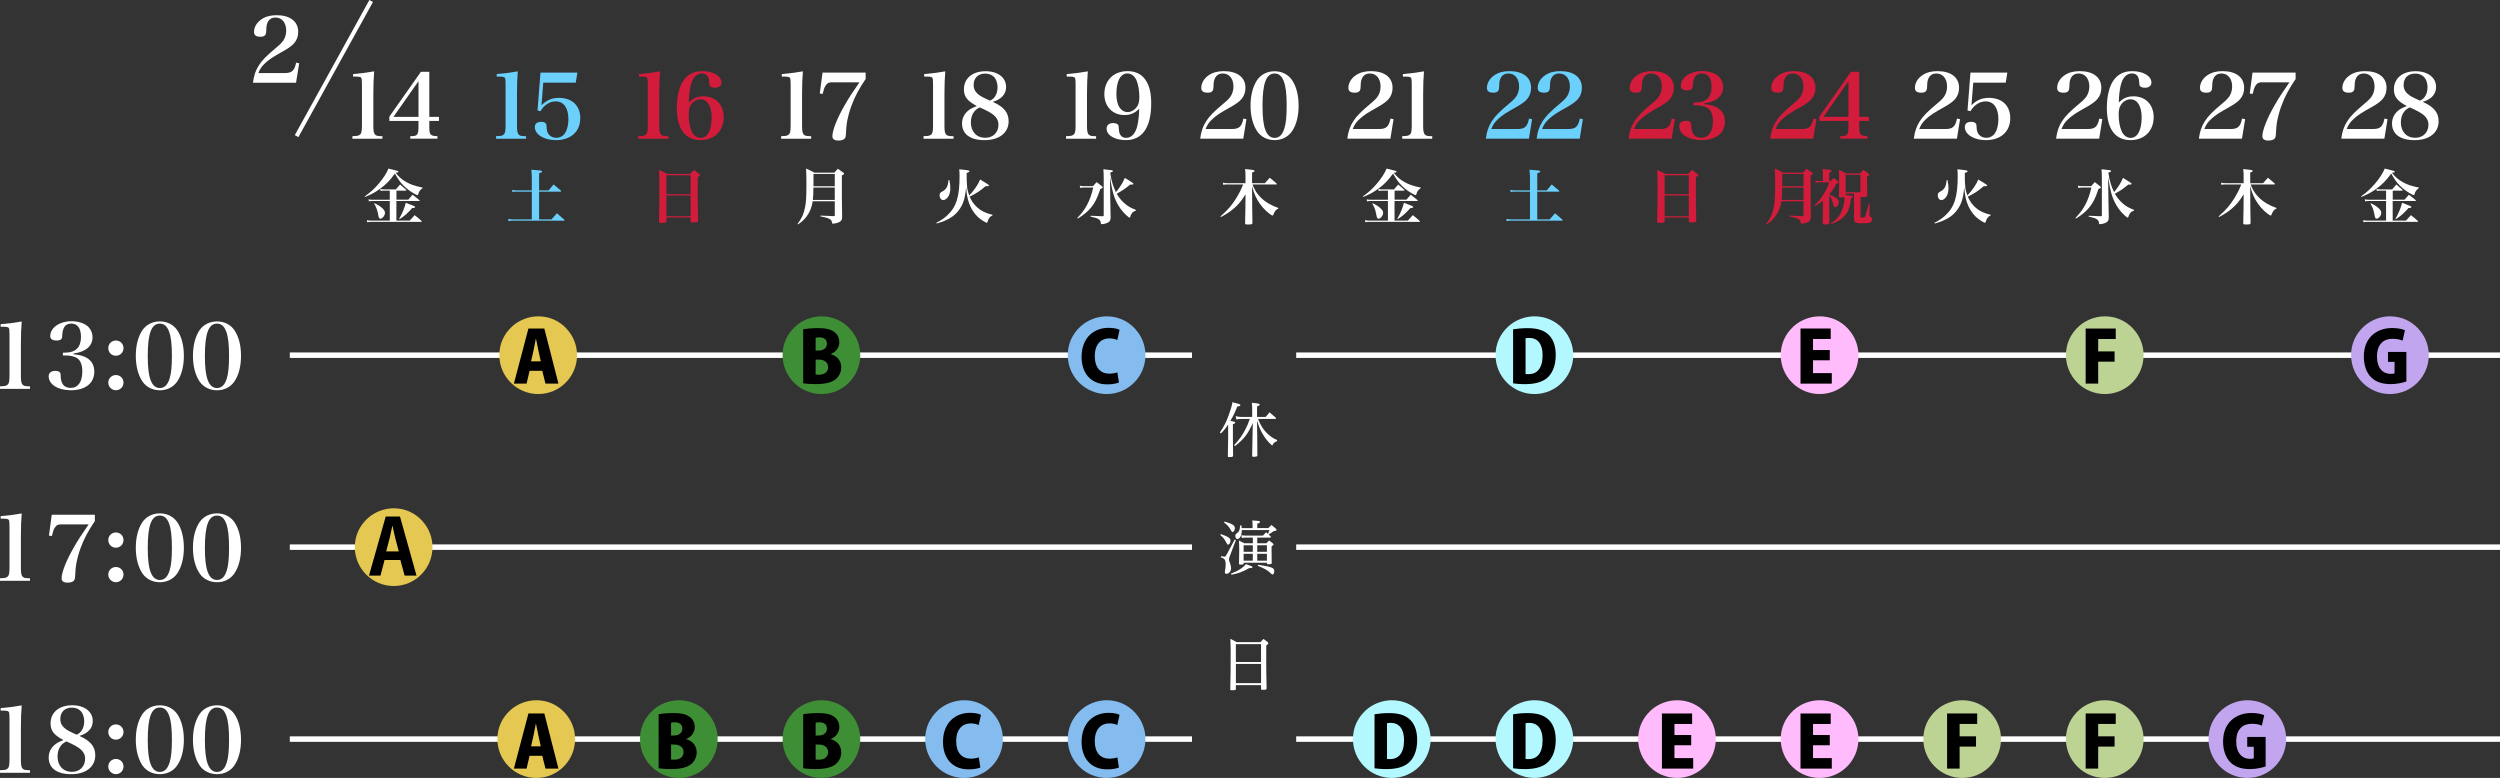 <?xml version="1.0" encoding="UTF-8"?><svg id="_レイヤー_2" xmlns="http://www.w3.org/2000/svg" viewBox="0 0 911.69 283.69"><rect x="0" y="0" width="911.69" height="283.69" fill="#333333" stroke="none"/><defs><style>.cls-1{fill:#fff;}.cls-2{fill:#c2a5ef;}.cls-3{fill:#d31c3b;}.cls-4{fill:#84bcef;}.cls-5{fill:#ffbbfc;}.cls-6{fill:#3e8e36;}.cls-7{fill:#6bd0fc;}.cls-8{fill:#b3f8ff;}.cls-9{fill:#e5c851;}.cls-10{fill:#bdd394;}.cls-11{stroke-width:2px;}.cls-11,.cls-12{fill:none;stroke:#fff;}.cls-12{stroke-width:1.5px;}</style></defs><g id="_レイヤー_1-2"><path class="cls-1" d="M92.24,30.18c.33-2.63.99-4.54,2.2-6.41,1.25-1.91,2.76-3.45,6.51-6.58,1.51-1.25,2.24-2.07,2.73-3.03.46-.95.69-1.94.69-3.02,0-2.86-1.55-4.74-3.88-4.74-1.55,0-2.56.76-3.06,2.2-.26.82-.3,1.15-.36,2.99-.07,1.28-.66,1.81-2.1,1.81-1.58,0-2.33-.56-2.33-1.74,0-1.78.99-3.45,2.73-4.64,1.48-.99,3.26-1.48,5.46-1.48,4.97,0,7.92,2.27,7.92,6.08,0,1.64-.49,2.99-1.48,4.14-.69.82-1.94,1.74-3.62,2.7-4.34,2.43-5.33,3.09-6.84,4.47-1.32,1.18-1.91,2.04-2.6,3.72h9.54c2.7,0,3.65-.86,4.24-3.81l1.12.23-1.15,7.1h-15.72Z"/><path class="cls-1" d="M0,140.88c1.51-.03,1.97-.1,2.47-.39.76-.39.99-1.25.99-3.35v-15.13q-.03-1.68-.1-1.97c-.13-.72-.56-.89-2.24-.89H.23v-.92c3.12-.26,5.52-.59,7.69-.99-.2,2.33-.3,5.1-.3,8.29v11.61c0,2.01.2,2.83.79,3.29.46.36.85.43,2.53.46v.92H0v-.92Z"/><path class="cls-1" d="M26.83,129.2c5,.39,7.56,2.57,7.56,6.35,0,4.21-3.26,6.77-8.58,6.77-4.67,0-8.06-2.14-8.06-5.1,0-1.25.92-1.97,2.47-1.97.79,0,1.41.23,1.68.62.2.26.2.33.26,1.84.03.92.43,2.04.89,2.63.53.69,1.58,1.12,2.7,1.12,2.73,0,4.27-2.2,4.27-6.02,0-2.27-.62-3.91-1.81-4.77-.85-.62-2.5-1.05-4.27-1.05h-.99v-1.02h.92c3.72-.03,5.66-1.97,5.66-5.69,0-3.19-1.22-4.9-3.55-4.9-1.22,0-2.1.46-2.6,1.38-.39.72-.62,1.68-.66,2.66-.03,1.09-.1,1.32-.39,1.64-.33.33-.92.49-1.71.49-1.51,0-2.3-.56-2.3-1.61,0-3.06,3.39-5.43,7.76-5.43,2.33,0,4.47.66,5.85,1.81,1.12.95,1.81,2.47,1.81,4.04,0,3.22-2.5,5.36-6.91,5.92v.26Z"/><path class="cls-1" d="M45.04,126.94c0,1.58-1.22,2.79-2.79,2.79s-2.76-1.22-2.76-2.79,1.22-2.76,2.79-2.76,2.76,1.22,2.76,2.76ZM45.04,139.53c0,1.55-1.25,2.79-2.76,2.79s-2.79-1.25-2.79-2.79,1.22-2.76,2.79-2.76,2.76,1.22,2.76,2.76Z"/><path class="cls-1" d="M51.92,120.43c1.38-2.04,3.72-3.22,6.38-3.22s4.96,1.18,6.35,3.22c1.58,2.33,2.4,5.56,2.4,9.34s-.82,7-2.4,9.31c-1.38,2.07-3.72,3.25-6.35,3.25s-5-1.18-6.38-3.25c-1.55-2.33-2.4-5.59-2.4-9.31s.82-6.97,2.4-9.34ZM54.94,138.64c.72,1.91,1.84,2.86,3.35,2.86,1.68,0,2.83-1.12,3.55-3.42.59-1.81.85-4.44.85-8.32,0-4.28-.33-7-1.05-8.88-.72-1.94-1.81-2.86-3.35-2.86-3.06,0-4.41,3.58-4.41,11.74,0,4.18.33,7,1.05,8.88Z"/><path class="cls-1" d="M72.76,120.43c1.38-2.04,3.72-3.22,6.38-3.22s4.96,1.18,6.35,3.22c1.58,2.33,2.4,5.56,2.4,9.34s-.82,7-2.4,9.31c-1.38,2.07-3.72,3.25-6.35,3.25s-5-1.18-6.38-3.25c-1.55-2.33-2.4-5.59-2.4-9.31s.82-6.97,2.4-9.34ZM75.78,138.64c.72,1.91,1.84,2.86,3.35,2.86,1.68,0,2.83-1.12,3.55-3.42.59-1.81.85-4.44.85-8.32,0-4.28-.33-7-1.05-8.88-.72-1.94-1.81-2.86-3.35-2.86-3.06,0-4.41,3.58-4.41,11.74,0,4.18.33,7,1.05,8.88Z"/><path class="cls-1" d="M0,210.88c1.51-.03,1.97-.1,2.47-.39.76-.39.99-1.25.99-3.35v-15.13q-.03-1.68-.1-1.97c-.13-.72-.56-.89-2.24-.89H.23v-.92c3.12-.26,5.52-.59,7.69-.99-.2,2.33-.3,5.1-.3,8.29v11.61c0,2.01.2,2.83.79,3.29.46.36.85.43,2.53.46v.92H0v-.92Z"/><path class="cls-1" d="M22.52,191.21c-1.38,0-1.97.3-2.6,1.32-.39.62-.66,1.45-.99,2.93l-1.08-.13,1.02-7.63h15.72v2.33c-2.37,3.45-4.08,6.67-5.23,9.9-.69,1.87-1.22,3.91-1.58,5.82q-.26,1.61-.39,4.41c-.03.92-.23,1.45-.66,1.78-.43.33-1.18.53-2.1.53-1.45,0-2.17-.53-2.17-1.58,0-2.17,1.74-6.61,4.54-11.41,1.32-2.33,2.7-4.47,5.33-8.25h-9.8Z"/><path class="cls-1" d="M45.04,196.94c0,1.58-1.22,2.79-2.79,2.79s-2.76-1.22-2.76-2.79,1.22-2.76,2.79-2.76,2.76,1.22,2.76,2.76ZM45.04,209.53c0,1.55-1.25,2.79-2.76,2.79s-2.79-1.25-2.79-2.79,1.22-2.76,2.79-2.76,2.76,1.22,2.76,2.76Z"/><path class="cls-1" d="M51.92,190.43c1.38-2.04,3.72-3.22,6.38-3.22s4.96,1.18,6.35,3.22c1.58,2.33,2.4,5.56,2.4,9.34s-.82,7-2.4,9.31c-1.38,2.07-3.72,3.25-6.35,3.25s-5-1.18-6.38-3.25c-1.55-2.33-2.4-5.59-2.4-9.31s.82-6.97,2.4-9.34ZM54.94,208.64c.72,1.91,1.84,2.86,3.35,2.86,1.68,0,2.83-1.12,3.55-3.42.59-1.81.85-4.44.85-8.32,0-4.28-.33-7-1.05-8.88-.72-1.94-1.81-2.86-3.35-2.86-3.06,0-4.41,3.58-4.41,11.74,0,4.18.33,7,1.05,8.88Z"/><path class="cls-1" d="M72.76,190.43c1.38-2.04,3.72-3.22,6.38-3.22s4.96,1.18,6.35,3.22c1.58,2.33,2.4,5.56,2.4,9.34s-.82,7-2.4,9.31c-1.38,2.07-3.72,3.25-6.35,3.25s-5-1.18-6.38-3.25c-1.55-2.33-2.4-5.59-2.4-9.31s.82-6.97,2.4-9.34ZM75.78,208.64c.72,1.91,1.84,2.86,3.35,2.86,1.68,0,2.83-1.12,3.55-3.42.59-1.81.85-4.44.85-8.32,0-4.28-.33-7-1.05-8.88-.72-1.94-1.81-2.86-3.35-2.86-3.06,0-4.41,3.58-4.41,11.74,0,4.18.33,7,1.05,8.88Z"/><path class="cls-1" d="M0,280.88c1.51-.03,1.97-.1,2.47-.39.76-.39.99-1.25.99-3.35v-15.13q-.03-1.68-.1-1.97c-.13-.72-.56-.89-2.24-.89H.23v-.92c3.12-.26,5.52-.59,7.69-.99-.2,2.33-.3,5.1-.3,8.29v11.61c0,2.01.2,2.83.79,3.29.46.36.85.43,2.53.46v.92H0v-.92Z"/><path class="cls-1" d="M34.75,275.42c0,4.21-3.42,6.91-8.78,6.91s-8.22-2.3-8.22-6.08c0-1.91.85-3.62,2.43-4.83.79-.62,1.55-.99,2.96-1.54-3.45-1.81-4.7-3.39-4.7-6.08,0-4.01,3.09-6.61,7.92-6.61,4.47,0,7.46,2.33,7.46,5.75,0,2.6-1.68,4.47-4.87,5.43,4.08,1.81,5.79,3.91,5.79,7.07ZM22.26,271.87c-.82.95-1.28,2.4-1.28,3.98,0,3.39,2.1,5.62,5.23,5.62,2.86,0,4.83-1.94,4.83-4.74,0-1.64-.69-2.83-2.33-4.01-.66-.49-1.71-1.05-3.03-1.68-.43-.2-1.45-.66-1.48-.66-.99.53-1.45.89-1.94,1.48ZM29.69,266.54c.69-.95,1.02-2.07,1.02-3.58,0-1.05-.3-2.2-.76-2.99-.76-1.22-2.07-1.91-3.75-1.91-2.6,0-4.21,1.61-4.21,4.14,0,1.64.72,2.83,2.4,3.95.49.3,1.12.66,2.14,1.12.36.16,1.45.66,1.45.66.89-.49,1.25-.76,1.71-1.38Z"/><path class="cls-1" d="M45.04,266.94c0,1.58-1.22,2.79-2.79,2.79s-2.76-1.22-2.76-2.79,1.22-2.76,2.79-2.76,2.76,1.22,2.76,2.76ZM45.04,279.53c0,1.55-1.25,2.79-2.76,2.79s-2.79-1.25-2.79-2.79,1.22-2.76,2.79-2.76,2.76,1.22,2.76,2.76Z"/><path class="cls-1" d="M51.92,260.43c1.38-2.04,3.72-3.22,6.38-3.22s4.96,1.18,6.35,3.22c1.58,2.33,2.4,5.56,2.4,9.34s-.82,7-2.4,9.31c-1.38,2.07-3.72,3.25-6.35,3.25s-5-1.18-6.38-3.25c-1.55-2.33-2.4-5.59-2.4-9.31s.82-6.97,2.4-9.34ZM54.94,278.64c.72,1.91,1.84,2.86,3.35,2.86,1.68,0,2.83-1.12,3.55-3.42.59-1.81.85-4.44.85-8.32,0-4.28-.33-7-1.05-8.88-.72-1.94-1.81-2.86-3.35-2.86-3.06,0-4.41,3.58-4.41,11.74,0,4.18.33,7,1.05,8.88Z"/><path class="cls-1" d="M72.76,260.43c1.38-2.04,3.72-3.22,6.38-3.22s4.96,1.18,6.35,3.22c1.58,2.33,2.4,5.56,2.4,9.34s-.82,7-2.4,9.31c-1.38,2.07-3.72,3.25-6.35,3.25s-5-1.18-6.38-3.25c-1.55-2.33-2.4-5.59-2.4-9.31s.82-6.97,2.4-9.34ZM75.78,278.64c.72,1.91,1.84,2.86,3.35,2.86,1.68,0,2.83-1.12,3.55-3.42.59-1.81.85-4.44.85-8.32,0-4.28-.33-7-1.05-8.88-.72-1.94-1.81-2.86-3.35-2.86-3.06,0-4.41,3.58-4.41,11.74,0,4.18.33,7,1.05,8.88Z"/><path class="cls-1" d="M128.53,49.66c1.51-.03,1.97-.1,2.47-.39.76-.39.99-1.25.99-3.35v-15.13q-.03-1.68-.1-1.97c-.13-.72-.56-.89-2.24-.89h-.89v-.92c3.12-.26,5.52-.59,7.69-.99-.2,2.33-.3,5.1-.3,8.29v11.61c0,2.01.2,2.83.79,3.29.46.36.85.43,2.53.46v.92h-10.95v-.92Z"/><path class="cls-1" d="M156.56,46.43c0,2.73.43,3.19,2.96,3.22v.92h-9.9v-.89c1.55-.07,1.91-.13,2.3-.46.49-.36.69-1.22.69-2.79v-2.33h-10.62v-1.58l11.51-16.34h3.06v16.44h3.52v1.48h-3.52v2.33ZM152.62,29.6l-9.14,13.02h9.14v-13.02Z"/><path class="cls-1" d="M154.14,68.58c-.9.59-1.41,1.28-1.65,2.33-.04.18-.11.26-.22.26-.29,0-1.98-.95-2.97-1.67-1.58-1.14-2.86-2.42-3.78-3.78-.48-.66-.79-1.19-1.5-2.42-1.94,2.62-3.32,4.05-5.48,5.59-1.69,1.23-3.08,1.98-5.39,2.93l-.11-.22c2.29-1.67,3.63-2.91,5.1-4.67,1.65-1.94,2.82-3.74,3.52-5.46,3.52.86,3.63.88,3.63,1.17,0,.22-.24.31-.95.35l-.04.04c1.28,1.61,2.31,2.49,4,3.43,1.61.88,2.99,1.34,5.83,1.96v.15ZM148.86,72.85c.68-.81.9-1.06,1.61-1.85,1.08.84,1.41,1.1,2.46,1.98.07.09.11.15.11.2,0,.09-.09.13-.22.13h-8.27v7.15h4.84c.79-.9,1.03-1.17,1.83-2,1.14.9,1.47,1.17,2.51,2.13.07.07.09.13.09.2s-.11.13-.22.13h-18.44c-.42,0-.81.04-1.25.13l-.13-.77c.53.13.86.18,1.39.18h6.97v-7.15h-6.42c-.46,0-.81.04-1.21.13l-.13-.75c.46.11.79.15,1.34.15h6.42v-3.3h-2.24c-.46,0-.7.02-1.12.11l-.13-.73c.46.11.77.15,1.28.15h4.42c.66-.79.88-1.01,1.54-1.78.97.81,1.25,1.06,2.18,1.89.07.09.11.15.11.22s-.09.13-.22.13h-3.39v3.3h4.31ZM136.56,74.12c1.32.59,2.11,1.1,2.93,1.87.66.64.9,1.08.9,1.65,0,.95-.92,2.11-1.67,2.11-.24,0-.42-.11-.53-.35-.09-.2-.11-.22-.35-1.43-.33-1.63-.59-2.35-1.41-3.74l.13-.11ZM145.56,79.82c1.19-2.13,2-4.05,2.42-5.88,2.93,1.1,3.41,1.32,3.41,1.56,0,.22-.33.35-1.06.37-1.89,2.07-2.66,2.77-4.62,4.05l-.15-.11Z"/><line class="cls-11" x1="472.69" y1="129.53" x2="911.69" y2="129.53"/><line class="cls-12" x1="135.36" y1=".36" x2="108.16" y2="49.65"/><path class="cls-1" d="M447.9,154.79c-1.03,1.54-1.47,2.07-2.66,3.26l-.4-.31c1.5-2.18,2.29-3.74,3.23-6.31.75-2.05,1.19-3.52,1.36-4.75q2.44.62,2.66.75c.18.09.26.2.26.31,0,.29-.33.42-1.17.53-.62,1.74-1.45,3.46-2.49,5.24,1.52.24,1.76.33,1.76.62,0,.22-.2.37-.84.55v4.99c0,1.25.02,4.14.07,6.49-.02.24-.07.33-.29.42-.18.07-.68.11-1.1.11s-.53-.09-.53-.37c.07-2.49.11-4.64.11-6.6v-4.91ZM458.77,152.75c.46,1.21,1.06,2.4,1.65,3.28.88,1.3,2.09,2.53,3.39,3.41.57.4.99.62,1.96,1.06l-.11.44c-.86.24-1.25.59-1.72,1.56-1.43-1.25-2.44-2.46-3.45-4.18-.81-1.36-1.34-2.6-2.09-4.88l.07,4.71q.02,4.84.07,7.88c0,.22-.02.31-.13.37-.13.11-.66.18-1.32.18-.35,0-.46-.09-.46-.37l.15-7.99.09-4c-1.72,3.96-3.21,5.9-6.51,8.47l-.31-.35c1.89-2.07,2.88-3.43,4-5.54.77-1.43,1.12-2.29,1.72-4.03h-2.91c-.59,0-1.36.07-2,.2l-.22-1.21c.88.22,1.41.29,2.24.29h3.76v-3.12c0-.84-.02-1.25-.13-2.05,2.53.26,2.86.33,2.86.68,0,.26-.24.42-.95.64v3.85h3.15c.59-.75.79-.97,1.41-1.69.95.79,1.23,1.06,2.2,1.91.11.13.15.22.15.31,0,.11-.09.2-.24.2h-6.32Z"/><path class="cls-1" d="M445.2,194.77c2.55.84,3.54,1.5,3.54,2.38,0,.75-.42,1.45-.88,1.45-.29,0-.35-.09-.84-1.06-.46-.92-.92-1.5-2-2.42l.18-.35ZM450.7,196.95l-2.31,6.09c-.11.31-.22.73-.22.86,0,.4.09.73.46,1.72.2.55.31,1.14.31,1.63,0,1.08-.79,2.02-1.72,2.02-.33,0-.55-.24-.55-.57,0-.15.02-.35.07-.62.15-.68.22-1.54.22-2.38,0-.7-.07-1.08-.24-1.43-.22-.46-.48-.64-1.5-1.03l.04-.42c.86.15,1.1.2,1.3.2.29,0,.33-.07.95-1.12.37-.66.92-1.67,2.77-5.17l.42.22ZM446.61,190.19c2.88.88,3.72,1.43,3.72,2.44,0,.73-.4,1.36-.86,1.36-.18,0-.33-.13-.53-.51-.75-1.39-1.14-1.85-2.55-2.93l.22-.37ZM448.89,209.2c1.78-.73,2.53-1.08,3.5-1.74.97-.64,1.43-1.08,1.98-1.76,2.16.79,2.38.9,2.38,1.14,0,.26-.18.31-1.23.35-2.38,1.36-3.87,1.92-6.45,2.4l-.18-.4ZM462.54,192.57c.46-.51.62-.64,1.1-1.12.79.59,1.01.79,1.72,1.43.13.18.18.26.18.37,0,.24-.18.31-1.1.46-.81.59-1.01.73-1.83,1.19.26.22.4.35.75.7.07.11.11.2.11.29s-.09.15-.24.15h-4.73v2.07h3.32c.4-.44.53-.57.99-1.01.64.46.81.62,1.41,1.08.15.15.2.24.2.35,0,.2-.18.37-.7.68v1.94c0,1.23,0,2.16.04,4.14v.07c0,.31-.26.4-1.12.4-.55,0-.62-.02-.62-.26v-.29h-8.49v.26c0,.35-.2.42-1.14.42-.46,0-.55-.07-.55-.35.04-2.68.07-4.2.07-4.6,0-1.96-.02-2.79-.11-3.83.88.44,1.17.57,1.98,1.01h3.1v-2.07h-2.42c-.79,0-1.03.02-1.61.13l-.15-1.03c.64.13,1.03.18,1.76.18h6.12c.48-.55.62-.7,1.1-1.21l.68.55c.26-.48.42-.88.57-1.36h-10.08c0,.64-.07,1.12-.18,1.63-.24.95-.84,1.63-1.43,1.63-.44,0-.75-.53-.75-1.23,0-.35.09-.51.42-.75.99-.68,1.19-1.17,1.34-2.97l.46-.02c.07.51.09.7.11.99h3.96v-.97c0-.64-.02-1.01-.11-1.83,2.29.15,2.4.18,2.64.31.11.07.18.15.18.26,0,.24-.15.35-.99.64v1.58h4.05ZM456.86,198.84h-3.34v2.4h3.34v-2.4ZM456.86,201.96h-3.34v2.51h3.34v-2.51ZM462.01,198.84h-3.52v2.4h3.52v-2.4ZM462.01,201.96h-3.52v2.51h3.52v-2.51ZM458.82,205.95c3.32.53,4.14.7,5.08,1.12.53.24.79.64.79,1.21,0,.75-.24,1.23-.64,1.23-.15,0-.31-.09-.59-.4-.95-1.01-2.44-1.87-4.8-2.77l.15-.4Z"/><path class="cls-1" d="M450.7,251.27c-.02.37-.24.44-1.41.44-.55,0-.64-.04-.64-.37.13-4.75.15-7.94.15-14.57,0-1.14-.04-2.57-.11-3.81.99.48,1.3.66,2.24,1.21h8.74l1.08-1.17c.7.48.9.66,1.54,1.17.18.18.24.29.24.42,0,.22-.11.35-.75.77l-.02,5.04c0,3.59.04,6.38.15,10.63-.02.44-.24.53-1.39.53-.55,0-.64-.04-.64-.4v-1.3h-9.2v1.41ZM459.87,234.9h-9.18v6.51h9.18v-6.51ZM450.7,242.13v7h9.18v-7h-9.18Z"/><line class="cls-11" x1="472.69" y1="199.53" x2="911.69" y2="199.53"/><line class="cls-11" x1="472.69" y1="269.53" x2="911.69" y2="269.53"/><line class="cls-11" x1="105.68" y1="129.53" x2="434.69" y2="129.53"/><line class="cls-11" x1="105.68" y1="199.53" x2="434.69" y2="199.53"/><line class="cls-11" x1="105.68" y1="269.53" x2="434.69" y2="269.53"/><path class="cls-7" d="M180.91,49.66c1.51-.03,1.97-.1,2.47-.39.76-.39.99-1.25.99-3.35v-15.13q-.03-1.68-.1-1.97c-.13-.72-.56-.89-2.24-.89h-.89v-.92c3.12-.26,5.52-.59,7.69-.99-.2,2.33-.3,5.1-.3,8.29v11.61c0,2.01.2,2.83.79,3.29.46.36.85.43,2.53.46v.92h-10.95v-.92Z"/><path class="cls-7" d="M197.47,38.35c2.04-1.91,3.85-2.66,6.35-2.66,4.8,0,7.79,2.83,7.79,7.4,0,4.9-3.45,8.02-8.91,8.02-4.31,0-7.66-2.07-7.66-4.77,0-1.25.82-1.91,2.33-1.91.76,0,1.35.2,1.64.56.23.26.3.53.33,1.48.03,1.22.33,2.07.92,2.7.62.69,1.58,1.08,2.56,1.08,1.35,0,2.47-.59,3.22-1.68.79-1.22,1.25-3.03,1.25-5.06,0-4.14-1.71-6.54-4.67-6.54-2.17,0-4.21,1.35-5.52,3.58l-1.08-.26,1.08-13.81h13.45l-.59,3.68h-11.84l-.66,8.19Z"/><path class="cls-7" d="M200.07,69.44c.79-.97,1.03-1.28,1.8-2.18,1.19.97,1.54,1.28,2.66,2.24.09.13.13.18.13.24,0,.09-.11.15-.29.15h-7.77v10.12h4.51q.86-.97,1.98-2.24c1.19,1.01,1.56,1.32,2.68,2.33.11.11.15.18.15.22,0,.09-.11.15-.24.15h-18.53c-.7,0-1.14.04-1.69.18l-.15-.84c.64.15,1.06.2,1.85.2h6.78v-10.12h-5.54c-.64,0-1.01.02-1.52.13l-.13-.79c.66.15,1.01.2,1.65.2h5.54v-4.25c0-1.19-.04-1.89-.18-3.28.84.07,1.47.13,1.89.15,1.63.11,2.05.22,2.05.51,0,.22-.26.37-1.1.64v6.23h3.45Z"/><path class="cls-3" d="M232.79,49.66c1.51-.03,1.97-.1,2.47-.39.76-.39.99-1.25.99-3.35v-15.13q-.03-1.68-.1-1.97c-.13-.72-.56-.89-2.24-.89h-.89v-.92c3.12-.26,5.52-.59,7.69-.99-.2,2.33-.3,5.1-.3,8.29v11.61c0,2.01.2,2.83.79,3.29.46.36.85.43,2.53.46v.92h-10.95v-.92Z"/><path class="cls-3" d="M256.54,35.12c4.41,0,7.37,3.06,7.37,7.6,0,5.03-3.39,8.38-8.45,8.38-5.59,0-8.62-4.11-8.62-11.74,0-4.44.92-8.06,2.6-10.29,1.58-2.1,3.75-3.12,6.68-3.12,3.98,0,6.97,1.78,6.97,4.14,0,1.18-.89,1.91-2.37,1.91-.82,0-1.51-.23-1.81-.62-.2-.26-.2-.36-.3-1.71-.1-1.87-1.05-2.89-2.6-2.89-2.01,0-3.42,1.51-4.11,4.34-.43,1.78-.69,4.14-.69,6.25,1.74-1.64,3.16-2.24,5.33-2.24ZM251.81,38.51c-.46.79-.66,1.78-.66,3.29,0,2.24.36,4.37,1.05,5.98.66,1.55,1.91,2.5,3.32,2.5,2.5,0,4.01-2.8,4.01-7.46,0-4.08-1.55-6.61-4.08-6.61-1.45,0-2.83.85-3.65,2.3Z"/><path class="cls-3" d="M243.04,80.68c-.02.51-.31.59-1.83.59-.79,0-.9-.07-.9-.53.13-3.92.15-6.29.15-11.31,0-4.51-.02-5.59-.13-7.46,1.32.57,1.72.77,2.95,1.47h8.38c.59-.64.79-.84,1.39-1.47.88.64,1.14.84,1.94,1.47.22.18.31.29.31.42,0,.2-.18.35-.84.7l-.02,3.52c0,6.58.02,8.01.15,12.34,0,.26-.04.37-.15.46-.2.15-.86.24-1.65.24-.75,0-.92-.07-.92-.42v-1.39h-8.82v1.34ZM251.86,63.91h-8.82v6.91h8.82v-6.91ZM243.04,71.28v7.59h8.82v-7.59h-8.82Z"/><path class="cls-6" d="M258.06,260.06c2.36,2.57,3.66,5.93,3.66,9.46,0,7.85-6.34,14.18-14.15,14.18s-14.18-6.35-14.18-14.18c0-4.07,1.62-7.69,4.69-10.51,2.52-2.28,6.01-3.65,9.5-3.65,4.07,0,7.76,1.64,10.5,4.69Z"/><path class="cls-1" d="M284.87,49.66c1.51-.03,1.97-.1,2.47-.39.76-.39.99-1.25.99-3.35v-15.13q-.03-1.68-.1-1.97c-.13-.72-.56-.89-2.24-.89h-.89v-.92c3.12-.26,5.52-.59,7.69-.99-.2,2.33-.3,5.1-.3,8.29v11.61c0,2.01.2,2.83.79,3.29.46.36.85.43,2.53.46v.92h-10.95v-.92Z"/><path class="cls-1" d="M303.61,29.99c-1.38,0-1.97.3-2.6,1.32-.39.62-.66,1.45-.99,2.93l-1.08-.13,1.02-7.63h15.72v2.33c-2.37,3.45-4.08,6.67-5.23,9.9-.69,1.87-1.22,3.91-1.58,5.82q-.26,1.61-.39,4.41c-.03.92-.23,1.45-.66,1.78-.43.33-1.18.53-2.1.53-1.45,0-2.17-.53-2.17-1.58,0-2.17,1.74-6.61,4.54-11.41,1.32-2.33,2.7-4.47,5.33-8.25h-9.8Z"/><path class="cls-1" d="M296.37,73.38c-.31,2.2-1.06,4.05-2.31,5.68-.86,1.1-1.69,1.87-3.06,2.79l-.15-.18c1.56-2.09,2.29-3.72,2.75-6.16.37-1.91.48-3.67.48-7.92,0-2.93-.02-4.2-.13-6.12,1.39.62,1.8.81,3.06,1.5h7.24c.55-.64.7-.81,1.3-1.43.88.59,1.12.79,1.96,1.39.22.18.31.29.31.4,0,.2-.2.35-.81.66v7.59c0,2.07.02,4.33.09,7.35,0,.77-.07,1.1-.29,1.43-.37.55-1.17.92-2.33,1.12-.29.07-.57.09-.73.09-.24,0-.29-.07-.33-.4-.07-.66-.42-1.12-1.19-1.47-.53-.24-1.23-.44-3.01-.79l.02-.29c1.85.11,2.24.13,4.73.2.37,0,.46-.07.46-.37v-5.06h-8.05ZM304.42,68.38h-7.79c-.02,2.2-.04,2.93-.2,4.53h7.99v-4.53ZM304.42,63.43h-7.75q0,1.63-.02,4.49h7.77v-4.49Z"/><path class="cls-6" d="M310.06,260.06c2.36,2.57,3.66,5.93,3.66,9.46,0,7.85-6.34,14.18-14.15,14.18s-14.18-6.35-14.18-14.18c0-4.07,1.62-7.69,4.69-10.51,2.52-2.28,6.01-3.65,9.5-3.65,4.07,0,7.76,1.64,10.5,4.69Z"/><path class="cls-6" d="M310.06,120.06c2.36,2.57,3.66,5.93,3.66,9.46,0,7.85-6.34,14.18-14.15,14.18s-14.18-6.35-14.18-14.18c0-4.07,1.62-7.69,4.69-10.51,2.52-2.28,6.01-3.65,9.5-3.65,4.07,0,7.76,1.64,10.5,4.69Z"/><path class="cls-1" d="M336.8,49.66c1.51-.03,1.97-.1,2.47-.39.76-.39.99-1.25.99-3.35v-15.13q-.03-1.68-.1-1.97c-.13-.72-.56-.89-2.24-.89h-.89v-.92c3.12-.26,5.52-.59,7.69-.99-.2,2.33-.3,5.1-.3,8.29v11.61c0,2.01.2,2.83.79,3.29.46.36.85.43,2.53.46v.92h-10.95v-.92Z"/><path class="cls-1" d="M367.83,44.2c0,4.21-3.42,6.91-8.78,6.91s-8.22-2.3-8.22-6.08c0-1.91.85-3.62,2.43-4.83.79-.62,1.55-.99,2.96-1.54-3.45-1.81-4.7-3.39-4.7-6.08,0-4.01,3.09-6.61,7.92-6.61,4.47,0,7.46,2.33,7.46,5.75,0,2.6-1.68,4.47-4.87,5.43,4.08,1.81,5.79,3.91,5.79,7.07ZM355.33,40.65c-.82.95-1.28,2.4-1.28,3.98,0,3.39,2.1,5.62,5.23,5.62,2.86,0,4.83-1.94,4.83-4.74,0-1.64-.69-2.83-2.33-4.01-.66-.49-1.71-1.05-3.03-1.68-.43-.2-1.45-.66-1.48-.66-.99.53-1.45.89-1.94,1.48ZM362.76,35.32c.69-.95,1.02-2.07,1.02-3.58,0-1.05-.3-2.2-.76-2.99-.76-1.22-2.07-1.91-3.75-1.91-2.6,0-4.21,1.61-4.21,4.14,0,1.64.72,2.83,2.4,3.95.49.3,1.12.66,2.14,1.12.36.16,1.45.66,1.45.66.89-.49,1.25-.76,1.71-1.38Z"/><path class="cls-1" d="M341.44,81.25c1.83-.97,2.73-1.56,3.85-2.57,3.43-3.08,4.64-6.87,4.64-14.43,0-1.1-.02-1.56-.13-2.51,3.37.33,3.72.4,3.72.73,0,.2-.15.31-1.01.62,0,4.69.15,6.09.95,8.19,1.8-1.87,3.28-4.05,3.96-5.81,1.47.86,2.71,1.61,3.04,1.89.13.09.2.18.2.29,0,.15-.2.26-.51.26-.15,0-.46-.02-.73-.02-1.98,1.72-3.5,2.71-5.81,3.83.68,1.58,1.56,2.82,2.71,3.87,1.5,1.36,3.04,2.11,5.65,2.75l-.02.22c-.86.4-1.21.77-1.58,1.65-.13.29-.18.44-.26.77-.04.15-.13.24-.24.24-.48,0-2.27-1.17-3.3-2.13-1.47-1.41-2.6-3.21-3.3-5.37-.51-1.56-.73-2.86-.95-5.41-.37,4.14-1.12,6.38-2.77,8.49-1.23,1.61-2.88,2.82-5.1,3.74-.84.35-1.43.55-2.86.97l-.13-.24ZM346.21,65.65c.26,1.36.35,2.07.35,2.99,0,1.34-.31,2.46-.9,3.26-.48.66-1.12,1.06-1.69,1.06-.75,0-1.32-.75-1.32-1.72,0-.29.07-.59.15-.75.13-.24.22-.31.9-.7,1.47-.84,1.96-1.78,2.22-4.14h.29Z"/><path class="cls-4" d="M362.06,260.06c2.36,2.57,3.66,5.93,3.66,9.46,0,7.85-6.34,14.18-14.15,14.18s-14.18-6.35-14.18-14.18c0-4.07,1.62-7.69,4.69-10.51,2.52-2.28,6.01-3.65,9.5-3.65,4.07,0,7.76,1.64,10.5,4.69Z"/><path class="cls-1" d="M388.78,49.66c1.51-.03,1.97-.1,2.47-.39.76-.39.99-1.25.99-3.35v-15.13q-.03-1.68-.1-1.97c-.13-.72-.56-.89-2.24-.89h-.89v-.92c3.12-.26,5.52-.59,7.69-.99-.2,2.33-.3,5.1-.3,8.29v11.61c0,2.01.2,2.83.79,3.29.46.36.85.43,2.53.46v.92h-10.95v-.92Z"/><path class="cls-1" d="M410.1,41.96c-4.37,0-7.37-3.09-7.37-7.63,0-5.03,3.39-8.39,8.48-8.39,2.86,0,5.16,1.12,6.54,3.22,1.45,2.14,2.07,4.77,2.07,8.52,0,8.75-3.22,13.42-9.27,13.42-4.01,0-7-1.78-7-4.18,0-1.28.89-2.04,2.37-2.04.82,0,1.51.23,1.81.62.2.3.2.36.3,1.78.13,1.94,1.05,2.99,2.63,2.99,1.97,0,3.39-1.51,4.08-4.34.43-1.74.69-4.14.69-6.25-1.74,1.64-3.19,2.27-5.33,2.27ZM414.84,38.58c.46-.82.66-1.81.66-3.32,0-2.2-.4-4.37-1.05-5.98-.66-1.54-1.91-2.5-3.32-2.5-2.5,0-4.01,2.79-4.01,7.46,0,2.27.43,3.95,1.28,5.13.72.99,1.71,1.51,2.79,1.51,1.41,0,2.83-.89,3.65-2.3Z"/><path class="cls-1" d="M393.76,67.7c.73.18.75.18,1.72.18h3.12c.59-.64.77-.84,1.32-1.47.86.66,1.12.88,1.96,1.54.2.18.26.29.26.4,0,.18-.24.35-.88.57-1.17,3.48-1.94,5.02-3.41,6.8-1.23,1.47-2.53,2.55-4.8,4l-.18-.24c1.63-1.72,2.6-2.99,3.48-4.62,1.01-1.85,1.74-3.87,2.33-6.47h-3.23c-.73,0-1.03.02-1.54.13l-.15-.81ZM402.5,64.95c0-1.23-.02-1.89-.13-3.23.73.07,1.28.13,1.63.18,1.52.13,1.87.22,1.87.48,0,.2-.24.33-1.01.57.42,2.9,1.08,5.1,2.09,7.11.64-.77,1.12-1.41,1.45-1.91.88-1.28,1.34-2.16,1.78-3.28,1.34.79,2.51,1.54,2.95,1.87.13.11.2.2.2.29,0,.2-.22.29-.62.29-.04,0-.35-.02-.55-.02-1.87,1.54-2.99,2.29-4.91,3.34.77,1.39,1.74,2.57,2.88,3.56,1.19,1.03,2.2,1.61,4.09,2.33l-.02.29c-.86.29-1.25.59-1.65,1.3-.15.26-.26.55-.35.88-.07.24-.15.35-.26.35-.18,0-.55-.26-1.17-.84-2.24-2.02-3.87-4.73-4.8-7.96-.37-1.34-.55-2.18-1.19-5.9l.11,8.18c.02,1.06.07,3.17.13,6.34v.24c0,.95-.35,1.5-1.23,1.89-.57.24-1.41.44-1.98.44-.31,0-.35-.07-.37-.48-.04-.55-.31-.97-.81-1.32-.53-.37-1.25-.59-2.93-.95l.02-.31q2.9.15,4.36.18c.33-.02.42-.11.42-.44v-13.47Z"/><path class="cls-4" d="M414.06,260.06c2.36,2.57,3.66,5.93,3.66,9.46,0,7.85-6.34,14.18-14.15,14.18s-14.18-6.35-14.18-14.18c0-4.07,1.62-7.69,4.69-10.51,2.52-2.28,6.01-3.65,9.5-3.65,4.07,0,7.76,1.64,10.5,4.69Z"/><path class="cls-4" d="M414.06,120.06c2.36,2.57,3.66,5.93,3.66,9.46,0,7.85-6.34,14.18-14.15,14.18s-14.18-6.35-14.18-14.18c0-4.07,1.62-7.69,4.69-10.51,2.52-2.28,6.01-3.65,9.5-3.65,4.07,0,7.76,1.64,10.5,4.69Z"/><path class="cls-1" d="M437.68,50.58c.33-2.63.99-4.54,2.2-6.41,1.25-1.91,2.76-3.45,6.51-6.58,1.51-1.25,2.24-2.07,2.73-3.03.46-.95.69-1.94.69-3.02,0-2.86-1.55-4.74-3.88-4.74-1.55,0-2.56.76-3.06,2.2-.26.82-.3,1.15-.36,2.99-.07,1.28-.66,1.81-2.1,1.81-1.58,0-2.33-.56-2.33-1.74,0-1.78.99-3.45,2.73-4.64,1.48-.99,3.26-1.48,5.46-1.48,4.97,0,7.92,2.27,7.92,6.08,0,1.64-.49,2.99-1.48,4.14-.69.82-1.94,1.74-3.62,2.7-4.34,2.43-5.33,3.09-6.84,4.47-1.32,1.18-1.91,2.04-2.6,3.72h9.54c2.7,0,3.65-.86,4.24-3.81l1.12.23-1.15,7.1h-15.72Z"/><path class="cls-1" d="M458.44,29.2c1.38-2.04,3.72-3.22,6.38-3.22s4.96,1.18,6.35,3.22c1.58,2.33,2.4,5.56,2.4,9.34s-.82,7-2.4,9.31c-1.38,2.07-3.72,3.25-6.35,3.25s-5-1.18-6.38-3.25c-1.55-2.33-2.4-5.59-2.4-9.31s.82-6.97,2.4-9.34ZM461.47,47.42c.72,1.91,1.84,2.86,3.35,2.86,1.68,0,2.83-1.12,3.55-3.42.59-1.81.85-4.44.85-8.32,0-4.28-.33-7-1.05-8.88-.72-1.94-1.81-2.86-3.35-2.86-3.06,0-4.41,3.58-4.41,11.74,0,4.18.33,7,1.05,8.88Z"/><path class="cls-1" d="M447.58,67.26c-.62,0-.99.04-1.5.15l-.13-.79c.59.13.95.18,1.63.18h6.62v-2.51c0-1.17-.02-1.65-.15-2.64,2.75.29,2.9.31,3.19.42.18.09.26.18.26.29,0,.22-.22.35-.9.57v3.87h4.69q.73-.81,1.76-1.98c1.1.88,1.43,1.17,2.49,2.11.07.07.11.15.11.2,0,.07-.11.13-.22.13h-8.67c.75,1.94,1.41,3.01,2.57,4.31,1.17,1.28,2.66,2.4,4.38,3.23.73.37,1.25.59,2.46,1.03v.22c-.66.33-.92.55-1.21,1.03-.24.35-.51.92-.59,1.19-.11.26-.18.35-.29.35-.29,0-1.45-.86-2.44-1.78-1.65-1.56-2.95-3.39-3.85-5.41-.48-1.08-.75-1.87-1.19-3.56l.04,7.77c.04,3.08.07,4.95.09,5.61,0,.53-.24.62-1.61.62-.97,0-1.06-.04-1.06-.48.04-1.39.11-4.14.11-5.63l.04-4.91c-1.47,2.42-2.6,3.76-4.33,5.24-1.34,1.14-2.57,1.96-4.64,3.06l-.18-.22c2.88-2.57,4-3.87,5.7-6.56,1.14-1.85,1.96-3.45,2.57-5.1h-5.76Z"/><path class="cls-1" d="M491.33,50.58c.33-2.63.99-4.54,2.2-6.41,1.25-1.91,2.76-3.45,6.51-6.58,1.51-1.25,2.24-2.07,2.73-3.03.46-.95.69-1.94.69-3.02,0-2.86-1.55-4.74-3.88-4.74-1.55,0-2.56.76-3.06,2.2-.26.82-.3,1.15-.36,2.99-.07,1.28-.66,1.81-2.1,1.81-1.58,0-2.33-.56-2.33-1.74,0-1.78.99-3.45,2.73-4.64,1.48-.99,3.26-1.48,5.46-1.48,4.97,0,7.92,2.27,7.92,6.08,0,1.64-.49,2.99-1.48,4.14-.69.82-1.94,1.74-3.62,2.7-4.34,2.43-5.33,3.09-6.84,4.47-1.32,1.18-1.91,2.04-2.6,3.72h9.54c2.7,0,3.65-.86,4.24-3.81l1.12.23-1.15,7.1h-15.72Z"/><path class="cls-1" d="M511.37,49.66c1.51-.03,1.97-.1,2.47-.39.76-.39.99-1.25.99-3.35v-15.13q-.03-1.68-.1-1.97c-.13-.72-.56-.89-2.24-.89h-.89v-.92c3.12-.26,5.52-.59,7.69-.99-.2,2.33-.3,5.1-.3,8.29v11.61c0,2.01.2,2.83.79,3.29.46.36.85.43,2.53.46v.92h-10.95v-.92Z"/><path class="cls-1" d="M518.14,68.58c-.9.59-1.41,1.28-1.65,2.33-.04.18-.11.26-.22.26-.29,0-1.98-.95-2.97-1.67-1.58-1.14-2.86-2.42-3.78-3.78-.48-.66-.79-1.19-1.5-2.42-1.94,2.62-3.32,4.05-5.48,5.59-1.69,1.23-3.08,1.98-5.39,2.93l-.11-.22c2.29-1.67,3.63-2.91,5.1-4.67,1.65-1.94,2.82-3.74,3.52-5.46,3.52.86,3.63.88,3.63,1.17,0,.22-.24.31-.95.35l-.04.04c1.28,1.61,2.31,2.49,4,3.43,1.61.88,2.99,1.34,5.83,1.96v.15ZM512.86,72.85c.68-.81.9-1.06,1.61-1.85,1.08.84,1.41,1.1,2.46,1.98.07.09.11.15.11.2,0,.09-.09.13-.22.13h-8.27v7.15h4.84c.79-.9,1.03-1.17,1.83-2,1.14.9,1.47,1.17,2.51,2.13.07.07.09.13.09.2s-.11.13-.22.13h-18.44c-.42,0-.81.04-1.25.13l-.13-.77c.53.13.86.18,1.39.18h6.97v-7.15h-6.42c-.46,0-.81.04-1.21.13l-.13-.75c.46.11.79.15,1.34.15h6.42v-3.3h-2.24c-.46,0-.7.02-1.12.11l-.13-.73c.46.11.77.15,1.28.15h4.42c.66-.79.88-1.01,1.54-1.78.97.81,1.25,1.06,2.18,1.89.07.09.11.15.11.22s-.09.13-.22.13h-3.39v3.3h4.31ZM500.56,74.12c1.32.59,2.11,1.1,2.93,1.87.66.64.9,1.08.9,1.65,0,.95-.92,2.11-1.67,2.11-.24,0-.42-.11-.53-.35-.09-.2-.11-.22-.35-1.43-.33-1.63-.59-2.35-1.41-3.74l.13-.11ZM509.56,79.82c1.19-2.13,2-4.05,2.42-5.88,2.93,1.1,3.41,1.32,3.41,1.56,0,.22-.33.35-1.06.37-1.89,2.07-2.66,2.77-4.62,4.05l-.15-.11Z"/><path class="cls-8" d="M518.06,260.06c2.36,2.57,3.66,5.93,3.66,9.46,0,7.85-6.34,14.18-14.15,14.18s-14.18-6.35-14.18-14.18c0-4.07,1.62-7.69,4.69-10.51,2.52-2.28,6.01-3.65,9.5-3.65,4.07,0,7.76,1.64,10.5,4.69Z"/><path class="cls-7" d="M541.85,50.58c.33-2.63.99-4.54,2.2-6.41,1.25-1.91,2.76-3.45,6.51-6.58,1.51-1.25,2.24-2.07,2.73-3.03.46-.95.69-1.94.69-3.02,0-2.86-1.55-4.74-3.88-4.74-1.55,0-2.56.76-3.06,2.2-.26.82-.3,1.15-.36,2.99-.07,1.28-.66,1.81-2.1,1.81-1.58,0-2.33-.56-2.33-1.74,0-1.78.99-3.45,2.73-4.64,1.48-.99,3.26-1.48,5.46-1.48,4.97,0,7.92,2.27,7.92,6.08,0,1.64-.49,2.99-1.48,4.14-.69.82-1.94,1.74-3.62,2.7-4.34,2.43-5.33,3.09-6.84,4.47-1.32,1.18-1.91,2.04-2.6,3.72h9.54c2.7,0,3.65-.86,4.24-3.81l1.12.23-1.15,7.1h-15.72Z"/><path class="cls-7" d="M560.37,50.58c.33-2.63.99-4.54,2.2-6.41,1.25-1.91,2.76-3.45,6.51-6.58,1.51-1.25,2.24-2.07,2.73-3.03.46-.95.69-1.94.69-3.02,0-2.86-1.55-4.74-3.88-4.74-1.55,0-2.56.76-3.06,2.2-.26.82-.3,1.15-.36,2.99-.07,1.28-.66,1.81-2.1,1.81-1.58,0-2.33-.56-2.33-1.74,0-1.78.99-3.45,2.73-4.64,1.48-.99,3.26-1.48,5.46-1.48,4.97,0,7.92,2.27,7.92,6.08,0,1.64-.49,2.99-1.48,4.14-.69.82-1.94,1.74-3.62,2.7-4.34,2.43-5.33,3.09-6.84,4.47-1.32,1.18-1.91,2.04-2.6,3.72h9.54c2.7,0,3.65-.86,4.24-3.81l1.12.23-1.15,7.1h-15.72Z"/><path class="cls-7" d="M564.07,69.44c.79-.97,1.03-1.28,1.8-2.18,1.19.97,1.54,1.28,2.66,2.24.09.13.13.18.13.24,0,.09-.11.15-.29.15h-7.77v10.12h4.51q.86-.97,1.98-2.24c1.19,1.01,1.56,1.32,2.68,2.33.11.11.15.18.15.22,0,.09-.11.15-.24.15h-18.53c-.7,0-1.14.04-1.69.18l-.15-.84c.64.15,1.06.2,1.85.2h6.78v-10.12h-5.54c-.64,0-1.01.02-1.52.13l-.13-.79c.66.15,1.01.2,1.65.2h5.54v-4.25c0-1.19-.04-1.89-.18-3.28.84.07,1.47.13,1.89.15,1.63.11,2.05.22,2.05.51,0,.22-.26.37-1.1.64v6.23h3.45Z"/><path class="cls-8" d="M570.06,260.06c2.36,2.57,3.66,5.93,3.66,9.46,0,7.85-6.34,14.18-14.15,14.18s-14.18-6.35-14.18-14.18c0-4.07,1.62-7.69,4.69-10.51,2.52-2.28,6.01-3.65,9.5-3.65,4.07,0,7.76,1.64,10.5,4.69Z"/><path class="cls-8" d="M570.06,120.06c2.36,2.57,3.66,5.93,3.66,9.46,0,7.85-6.34,14.18-14.15,14.18s-14.18-6.35-14.18-14.18c0-4.07,1.62-7.69,4.69-10.51,2.52-2.28,6.01-3.65,9.5-3.65,4.07,0,7.76,1.64,10.5,4.69Z"/><path class="cls-3" d="M593.9,50.58c.33-2.63.99-4.54,2.2-6.41,1.25-1.91,2.76-3.45,6.51-6.58,1.51-1.25,2.24-2.07,2.73-3.03.46-.95.69-1.94.69-3.02,0-2.86-1.55-4.74-3.88-4.74-1.55,0-2.56.76-3.06,2.2-.26.82-.3,1.15-.36,2.99-.07,1.28-.66,1.81-2.1,1.81-1.58,0-2.33-.56-2.33-1.74,0-1.78.99-3.45,2.73-4.64,1.48-.99,3.26-1.48,5.46-1.48,4.97,0,7.92,2.27,7.92,6.08,0,1.64-.49,2.99-1.48,4.14-.69.82-1.94,1.74-3.62,2.7-4.34,2.43-5.33,3.09-6.84,4.47-1.32,1.18-1.91,2.04-2.6,3.72h9.54c2.7,0,3.65-.86,4.24-3.81l1.12.23-1.15,7.1h-15.72Z"/><path class="cls-3" d="M621.47,37.98c5,.39,7.56,2.57,7.56,6.35,0,4.21-3.26,6.77-8.58,6.77-4.67,0-8.06-2.14-8.06-5.1,0-1.25.92-1.97,2.47-1.97.79,0,1.41.23,1.68.62.2.26.2.33.26,1.84.03.92.43,2.04.89,2.63.53.69,1.58,1.12,2.7,1.12,2.73,0,4.27-2.2,4.27-6.02,0-2.27-.62-3.91-1.81-4.77-.85-.62-2.5-1.05-4.27-1.05h-.99v-1.02h.92c3.72-.03,5.66-1.97,5.66-5.69,0-3.19-1.22-4.9-3.55-4.9-1.22,0-2.1.46-2.6,1.38-.39.72-.62,1.68-.66,2.66-.03,1.09-.1,1.32-.39,1.64-.33.33-.92.49-1.71.49-1.51,0-2.3-.56-2.3-1.61,0-3.06,3.39-5.43,7.76-5.43,2.33,0,4.47.66,5.85,1.81,1.12.95,1.81,2.47,1.81,4.04,0,3.22-2.5,5.36-6.91,5.92v.26Z"/><path class="cls-3" d="M607.04,80.68c-.02.51-.31.59-1.83.59-.79,0-.9-.07-.9-.53.13-3.92.15-6.29.15-11.31,0-4.51-.02-5.59-.13-7.46,1.32.57,1.72.77,2.95,1.47h8.38c.59-.64.79-.84,1.39-1.47.88.64,1.14.84,1.94,1.47.22.18.31.29.31.42,0,.2-.18.35-.84.7l-.02,3.52c0,6.58.02,8.01.15,12.34,0,.26-.04.37-.15.46-.2.15-.86.24-1.65.24-.75,0-.92-.07-.92-.42v-1.39h-8.82v1.34ZM615.86,63.91h-8.82v6.91h8.82v-6.91ZM607.04,71.28v7.59h8.82v-7.59h-8.82Z"/><path class="cls-5" d="M622.06,260.06c2.36,2.57,3.66,5.93,3.66,9.46,0,7.85-6.34,14.18-14.15,14.18s-14.18-6.35-14.18-14.18c0-4.07,1.62-7.69,4.69-10.51,2.52-2.28,6.01-3.65,9.5-3.65,4.07,0,7.76,1.64,10.5,4.69Z"/><path class="cls-3" d="M645.54,50.58c.33-2.63.99-4.54,2.2-6.41,1.25-1.91,2.76-3.45,6.51-6.58,1.51-1.25,2.24-2.07,2.73-3.03.46-.95.69-1.94.69-3.02,0-2.86-1.55-4.74-3.88-4.74-1.55,0-2.56.76-3.06,2.2-.26.82-.3,1.15-.36,2.99-.07,1.28-.66,1.81-2.1,1.81-1.58,0-2.33-.56-2.33-1.74,0-1.78.99-3.45,2.73-4.64,1.48-.99,3.26-1.48,5.46-1.48,4.97,0,7.92,2.27,7.92,6.08,0,1.64-.49,2.99-1.48,4.14-.69.82-1.94,1.74-3.62,2.7-4.34,2.43-5.33,3.09-6.84,4.47-1.32,1.18-1.91,2.04-2.6,3.72h9.54c2.7,0,3.65-.86,4.24-3.81l1.12.23-1.15,7.1h-15.72Z"/><path class="cls-3" d="M678.04,46.43c0,2.73.43,3.19,2.96,3.22v.92h-9.9v-.89c1.55-.07,1.91-.13,2.3-.46.49-.36.69-1.22.69-2.79v-2.33h-10.62v-1.58l11.51-16.34h3.06v16.44h3.52v1.48h-3.52v2.33ZM674.1,29.6l-9.14,13.02h9.14v-13.02Z"/><path class="cls-3" d="M649.64,73.38c-.31,2.2-1.06,4.05-2.31,5.68-.86,1.1-1.69,1.87-3.06,2.79l-.15-.18c1.56-2.09,2.29-3.72,2.75-6.16.37-1.91.48-3.67.48-7.92,0-2.93-.02-4.2-.13-6.12,1.39.62,1.8.81,3.06,1.5h7.24c.55-.64.7-.81,1.3-1.43.88.59,1.12.79,1.96,1.39.22.18.31.29.31.4,0,.2-.2.35-.81.66v7.59c0,2.07.02,4.33.09,7.35,0,.77-.07,1.1-.29,1.43-.37.55-1.17.92-2.33,1.12-.29.07-.57.09-.73.09-.24,0-.29-.07-.33-.4-.07-.66-.42-1.12-1.19-1.47-.53-.24-1.23-.44-3.01-.79l.02-.29c1.85.11,2.24.13,4.73.2.37,0,.46-.07.46-.37v-5.06h-8.05ZM657.7,68.38h-7.79c-.02,2.2-.04,2.93-.2,4.53h7.99v-4.53ZM657.7,63.43h-7.75q0,1.63-.02,4.49h7.77v-4.49Z"/><path class="cls-3" d="M667.08,70.93c2.55,1.06,3.48,1.78,3.48,2.75s-.68,1.87-1.32,1.87c-.29,0-.44-.15-.55-.59-.57-2.16-1.03-3.21-1.61-3.63v5.41c0,.62.02,2.16.04,4.58-.02.24-.11.33-.35.42-.2.07-.9.13-1.36.13-.55,0-.7-.11-.73-.48.04-1.03.09-2.93.09-4.29v-3.92c-.59.53-1.58,1.21-2.79,1.89l-.18-.24c1.21-1.19,2.02-2.18,2.97-3.63,1.12-1.74,1.74-2.97,2.31-4.71h-3.61c-.51,0-.79.02-1.32.11l-.13-.77c.62.15.97.2,1.45.2h1.3v-2.57c0-.55-.04-.99-.13-1.85.66.09,1.17.13,1.5.18,1.43.15,1.83.26,1.83.55,0,.18-.2.31-.88.57v3.12h.51c.46-.51.62-.66,1.1-1.14.68.51.9.68,1.52,1.21.2.18.29.29.29.4,0,.22-.24.35-.9.51-.92,1.85-1.34,2.53-2.51,3.89v.04ZM667.74,81.45c1.39-.97,2.05-1.58,2.75-2.49,1.36-1.78,2.11-4.27,2.18-7.08-.53.11-.84.13-1.34.13-.55,0-.73-.11-.73-.46.09-2.82.09-3.19.09-3.67,0-4.12-.02-4.91-.09-5.94,1.21.53,1.56.7,2.68,1.32h4.99c.53-.57.7-.77,1.25-1.34.81.57,1.06.75,1.83,1.34.24.22.33.33.33.44,0,.18-.2.33-.81.64-.02.81-.02,1.47-.02,1.89,0,1.23.02,1.91.09,4.95,0,.24-.07.37-.2.46-.22.13-.81.22-1.5.22-.46,0-.57-.02-.75-.18v7.22c0,.42.04.44.7.44s.81-.07.97-.38c.24-.51.29-.66,1.39-4.71h.26l-.09,3.96v.13c0,.46.04.55.33.66.46.2.64.46.64.95,0,.64-.37,1.1-1.03,1.3-.42.13-1.21.18-2.82.18-1.52,0-2.05-.11-2.4-.51-.26-.31-.33-.66-.33-1.65v-8.69h-3.06v.51c.88.09,1.56.2,2.24.33.31.04.44.15.44.31,0,.18-.2.31-.7.44-.35,3.28-.92,4.86-2.29,6.47-1.19,1.39-2.57,2.24-4.91,3.06l-.11-.24ZM673.06,70.12h5.39v-6.4h-5.39v6.4Z"/><path class="cls-5" d="M674.06,260.06c2.36,2.57,3.66,5.93,3.66,9.46,0,7.85-6.34,14.18-14.15,14.18s-14.18-6.35-14.18-14.18c0-4.07,1.62-7.69,4.69-10.51,2.52-2.28,6.01-3.65,9.5-3.65,4.07,0,7.76,1.64,10.5,4.69Z"/><path class="cls-5" d="M674.06,120.06c2.36,2.57,3.66,5.93,3.66,9.46,0,7.85-6.34,14.18-14.15,14.18s-14.18-6.35-14.18-14.18c0-4.07,1.62-7.69,4.69-10.51,2.52-2.28,6.01-3.65,9.5-3.65,4.07,0,7.76,1.64,10.5,4.69Z"/><path class="cls-1" d="M697.92,50.58c.33-2.63.99-4.54,2.2-6.41,1.25-1.91,2.76-3.45,6.51-6.58,1.51-1.25,2.24-2.07,2.73-3.03.46-.95.69-1.94.69-3.02,0-2.86-1.55-4.74-3.88-4.74-1.55,0-2.56.76-3.06,2.2-.26.82-.3,1.15-.36,2.99-.07,1.28-.66,1.81-2.1,1.81-1.58,0-2.33-.56-2.33-1.74,0-1.78.99-3.45,2.73-4.64,1.48-.99,3.26-1.48,5.46-1.48,4.97,0,7.92,2.27,7.92,6.08,0,1.64-.49,2.99-1.48,4.14-.69.82-1.94,1.74-3.62,2.7-4.34,2.43-5.33,3.09-6.84,4.47-1.32,1.18-1.91,2.04-2.6,3.72h9.54c2.7,0,3.65-.86,4.24-3.81l1.12.23-1.15,7.1h-15.72Z"/><path class="cls-1" d="M718.95,38.35c2.04-1.91,3.85-2.66,6.35-2.66,4.8,0,7.79,2.83,7.79,7.4,0,4.9-3.45,8.02-8.91,8.02-4.31,0-7.66-2.07-7.66-4.77,0-1.25.82-1.91,2.33-1.91.76,0,1.35.2,1.64.56.23.26.3.53.33,1.48.03,1.22.33,2.07.92,2.7.62.69,1.58,1.08,2.56,1.08,1.35,0,2.47-.59,3.22-1.68.79-1.22,1.25-3.03,1.25-5.06,0-4.14-1.71-6.54-4.67-6.54-2.17,0-4.21,1.35-5.52,3.58l-1.08-.26,1.08-13.81h13.45l-.59,3.68h-11.84l-.66,8.19Z"/><path class="cls-1" d="M705.44,81.25c1.83-.97,2.73-1.56,3.85-2.57,3.43-3.08,4.64-6.87,4.64-14.43,0-1.1-.02-1.56-.13-2.51,3.37.33,3.72.4,3.72.73,0,.2-.15.31-1.01.62,0,4.69.15,6.09.95,8.19,1.8-1.87,3.28-4.05,3.96-5.81,1.47.86,2.71,1.61,3.04,1.89.13.09.2.18.2.29,0,.15-.2.26-.51.26-.15,0-.46-.02-.73-.02-1.98,1.72-3.5,2.71-5.81,3.83.68,1.58,1.56,2.82,2.71,3.87,1.5,1.36,3.04,2.11,5.65,2.75l-.02.22c-.86.4-1.21.77-1.58,1.65-.13.29-.18.44-.26.77-.04.15-.13.24-.24.24-.48,0-2.27-1.17-3.3-2.13-1.47-1.41-2.6-3.21-3.3-5.37-.51-1.56-.73-2.86-.95-5.41-.37,4.14-1.12,6.38-2.77,8.49-1.23,1.61-2.88,2.82-5.1,3.74-.84.35-1.43.55-2.86.97l-.13-.24ZM710.21,65.65c.26,1.36.35,2.07.35,2.99,0,1.34-.31,2.46-.9,3.26-.48.66-1.12,1.06-1.69,1.06-.75,0-1.32-.75-1.32-1.72,0-.29.07-.59.15-.75.13-.24.22-.31.9-.7,1.47-.84,1.96-1.78,2.22-4.14h.29Z"/><path class="cls-10" d="M726.06,260.06c2.36,2.57,3.66,5.93,3.66,9.46,0,7.85-6.34,14.18-14.15,14.18s-14.18-6.35-14.18-14.18c0-4.07,1.62-7.69,4.69-10.51,2.52-2.28,6.01-3.65,9.5-3.65,4.07,0,7.76,1.64,10.5,4.69Z"/><path class="cls-1" d="M749.8,50.58c.33-2.63.99-4.54,2.2-6.41,1.25-1.91,2.76-3.45,6.51-6.58,1.51-1.25,2.24-2.07,2.73-3.03.46-.95.69-1.94.69-3.02,0-2.86-1.55-4.74-3.88-4.74-1.55,0-2.56.76-3.06,2.2-.26.82-.3,1.15-.36,2.99-.07,1.28-.66,1.81-2.1,1.81-1.58,0-2.33-.56-2.33-1.74,0-1.78.99-3.45,2.73-4.64,1.48-.99,3.26-1.48,5.46-1.48,4.97,0,7.92,2.27,7.92,6.08,0,1.64-.49,2.99-1.48,4.14-.69.82-1.94,1.74-3.62,2.7-4.34,2.43-5.33,3.09-6.84,4.47-1.32,1.18-1.91,2.04-2.6,3.72h9.54c2.7,0,3.65-.86,4.24-3.81l1.12.23-1.15,7.1h-15.72Z"/><path class="cls-1" d="M778.02,35.12c4.41,0,7.37,3.06,7.37,7.6,0,5.03-3.39,8.38-8.45,8.38-5.59,0-8.62-4.11-8.62-11.74,0-4.44.92-8.06,2.6-10.29,1.58-2.1,3.75-3.12,6.68-3.12,3.98,0,6.97,1.78,6.97,4.14,0,1.18-.89,1.91-2.37,1.91-.82,0-1.51-.23-1.81-.62-.2-.26-.2-.36-.3-1.71-.1-1.87-1.05-2.89-2.6-2.89-2.01,0-3.42,1.51-4.11,4.34-.43,1.78-.69,4.14-.69,6.25,1.74-1.64,3.16-2.24,5.33-2.24ZM773.29,38.51c-.46.79-.66,1.78-.66,3.29,0,2.24.36,4.37,1.05,5.98.66,1.55,1.91,2.5,3.32,2.5,2.5,0,4.01-2.8,4.01-7.46,0-4.08-1.55-6.61-4.08-6.61-1.45,0-2.83.85-3.65,2.3Z"/><path class="cls-1" d="M757.76,67.7c.73.18.75.18,1.72.18h3.12c.59-.64.77-.84,1.32-1.47.86.66,1.12.88,1.96,1.54.2.18.26.29.26.4,0,.18-.24.35-.88.57-1.17,3.48-1.94,5.02-3.41,6.8-1.23,1.47-2.53,2.55-4.8,4l-.18-.24c1.63-1.72,2.6-2.99,3.48-4.62,1.01-1.85,1.74-3.87,2.33-6.47h-3.23c-.73,0-1.03.02-1.54.13l-.15-.81ZM766.5,64.95c0-1.23-.02-1.89-.13-3.23.73.07,1.28.13,1.63.18,1.52.13,1.87.22,1.87.48,0,.2-.24.33-1.01.57.42,2.9,1.08,5.1,2.09,7.11.64-.77,1.12-1.41,1.45-1.91.88-1.28,1.34-2.16,1.78-3.28,1.34.79,2.51,1.54,2.95,1.87.13.11.2.2.2.29,0,.2-.22.29-.62.29-.04,0-.35-.02-.55-.02-1.87,1.54-2.99,2.29-4.91,3.34.77,1.39,1.74,2.57,2.88,3.56,1.19,1.03,2.2,1.61,4.09,2.33l-.02.29c-.86.29-1.25.59-1.65,1.3-.15.26-.26.55-.35.88-.07.24-.15.35-.26.35-.18,0-.55-.26-1.17-.84-2.24-2.02-3.87-4.73-4.8-7.96-.37-1.34-.55-2.18-1.19-5.9l.11,8.18c.02,1.06.07,3.17.13,6.34v.24c0,.95-.35,1.5-1.23,1.89-.57.24-1.41.44-1.98.44-.31,0-.35-.07-.37-.48-.04-.55-.31-.97-.81-1.32-.53-.37-1.25-.59-2.93-.95l.02-.31q2.9.15,4.36.18c.33-.02.42-.11.42-.44v-13.47Z"/><path class="cls-10" d="M778.06,260.06c2.36,2.57,3.66,5.93,3.66,9.46,0,7.85-6.34,14.18-14.15,14.18s-14.18-6.35-14.18-14.18c0-4.07,1.62-7.69,4.69-10.51,2.52-2.28,6.01-3.65,9.5-3.65,4.07,0,7.76,1.64,10.5,4.69Z"/><path class="cls-10" d="M778.06,120.06c2.36,2.57,3.66,5.93,3.66,9.46,0,7.85-6.34,14.18-14.15,14.18s-14.18-6.35-14.18-14.18c0-4.07,1.62-7.69,4.69-10.51,2.52-2.28,6.01-3.65,9.5-3.65,4.07,0,7.76,1.64,10.5,4.69Z"/><path class="cls-1" d="M801.88,50.58c.33-2.63.99-4.54,2.2-6.41,1.25-1.91,2.76-3.45,6.51-6.58,1.51-1.25,2.24-2.07,2.73-3.03.46-.95.69-1.94.69-3.02,0-2.86-1.55-4.74-3.88-4.74-1.55,0-2.56.76-3.06,2.2-.26.82-.3,1.15-.36,2.99-.07,1.28-.66,1.81-2.1,1.81-1.58,0-2.33-.56-2.33-1.74,0-1.78.99-3.45,2.73-4.64,1.48-.99,3.26-1.48,5.46-1.48,4.97,0,7.92,2.27,7.92,6.08,0,1.64-.49,2.99-1.48,4.14-.69.82-1.94,1.74-3.62,2.7-4.34,2.43-5.33,3.09-6.84,4.47-1.32,1.18-1.91,2.04-2.6,3.72h9.54c2.7,0,3.65-.86,4.24-3.81l1.12.23-1.15,7.1h-15.72Z"/><path class="cls-1" d="M825.09,29.99c-1.38,0-1.97.3-2.6,1.32-.39.62-.66,1.45-.99,2.93l-1.08-.13,1.02-7.63h15.72v2.33c-2.37,3.45-4.08,6.67-5.23,9.9-.69,1.87-1.22,3.91-1.58,5.82q-.26,1.61-.39,4.41c-.03.92-.23,1.45-.66,1.78-.43.33-1.18.53-2.1.53-1.45,0-2.17-.53-2.17-1.58,0-2.17,1.74-6.61,4.54-11.41,1.32-2.33,2.7-4.47,5.33-8.25h-9.8Z"/><path class="cls-1" d="M811.58,67.26c-.62,0-.99.04-1.5.15l-.13-.79c.59.13.95.18,1.63.18h6.62v-2.51c0-1.17-.02-1.65-.15-2.64,2.75.29,2.9.31,3.19.42.18.09.26.18.26.29,0,.22-.22.35-.9.57v3.87h4.69q.73-.81,1.76-1.98c1.1.88,1.43,1.17,2.49,2.11.07.07.11.15.11.2,0,.07-.11.13-.22.13h-8.67c.75,1.94,1.41,3.01,2.57,4.31,1.17,1.28,2.66,2.4,4.38,3.23.73.37,1.25.59,2.46,1.03v.22c-.66.33-.92.55-1.21,1.03-.24.35-.51.92-.59,1.19-.11.26-.18.35-.29.35-.29,0-1.45-.86-2.44-1.78-1.65-1.56-2.95-3.39-3.85-5.41-.48-1.08-.75-1.87-1.19-3.56l.04,7.77c.04,3.08.07,4.95.09,5.61,0,.53-.24.62-1.61.62-.97,0-1.06-.04-1.06-.48.04-1.39.11-4.14.11-5.63l.04-4.91c-1.47,2.42-2.6,3.76-4.33,5.24-1.34,1.14-2.57,1.96-4.64,3.06l-.18-.22c2.88-2.57,4-3.87,5.7-6.56,1.14-1.85,1.96-3.45,2.57-5.1h-5.76Z"/><path class="cls-2" d="M830.06,260.06c2.36,2.57,3.66,5.93,3.66,9.46,0,7.85-6.34,14.18-14.15,14.18s-14.18-6.35-14.18-14.18c0-4.07,1.62-7.69,4.69-10.51,2.52-2.28,6.01-3.65,9.5-3.65,4.07,0,7.76,1.64,10.5,4.69Z"/><path class="cls-1" d="M853.81,50.58c.33-2.63.99-4.54,2.2-6.41,1.25-1.91,2.76-3.45,6.51-6.58,1.51-1.25,2.24-2.07,2.73-3.03.46-.95.69-1.94.69-3.02,0-2.86-1.55-4.74-3.88-4.74-1.55,0-2.56.76-3.06,2.2-.26.82-.3,1.15-.36,2.99-.07,1.28-.66,1.81-2.1,1.81-1.58,0-2.33-.56-2.33-1.74,0-1.78.99-3.45,2.73-4.64,1.48-.99,3.26-1.48,5.46-1.48,4.97,0,7.92,2.27,7.92,6.08,0,1.64-.49,2.99-1.48,4.14-.69.82-1.94,1.74-3.62,2.7-4.34,2.43-5.33,3.09-6.84,4.47-1.32,1.18-1.91,2.04-2.6,3.72h9.54c2.7,0,3.65-.86,4.24-3.81l1.12.23-1.15,7.1h-15.72Z"/><path class="cls-1" d="M889.31,44.2c0,4.21-3.42,6.91-8.78,6.91s-8.22-2.3-8.22-6.08c0-1.91.85-3.62,2.43-4.83.79-.62,1.55-.99,2.96-1.54-3.45-1.81-4.7-3.39-4.7-6.08,0-4.01,3.09-6.61,7.92-6.61,4.47,0,7.46,2.33,7.46,5.75,0,2.6-1.68,4.47-4.87,5.43,4.08,1.81,5.79,3.91,5.79,7.07ZM876.81,40.65c-.82.95-1.28,2.4-1.28,3.98,0,3.39,2.1,5.62,5.23,5.62,2.86,0,4.83-1.94,4.83-4.74,0-1.64-.69-2.83-2.33-4.01-.66-.49-1.71-1.05-3.03-1.68-.43-.2-1.45-.66-1.48-.66-.99.53-1.45.89-1.94,1.48ZM884.24,35.32c.69-.95,1.02-2.07,1.02-3.58,0-1.05-.3-2.2-.76-2.99-.76-1.22-2.07-1.91-3.75-1.91-2.6,0-4.21,1.61-4.21,4.14,0,1.64.72,2.83,2.4,3.95.49.3,1.12.66,2.14,1.12.36.16,1.45.66,1.45.66.89-.49,1.25-.76,1.71-1.38Z"/><path class="cls-1" d="M882.14,68.58c-.9.59-1.41,1.28-1.65,2.33-.04.18-.11.26-.22.26-.29,0-1.98-.95-2.97-1.67-1.58-1.14-2.86-2.42-3.78-3.78-.48-.66-.79-1.19-1.5-2.42-1.94,2.62-3.32,4.05-5.48,5.59-1.69,1.23-3.08,1.98-5.39,2.93l-.11-.22c2.29-1.67,3.63-2.91,5.1-4.67,1.65-1.94,2.82-3.74,3.52-5.46,3.52.86,3.63.88,3.63,1.17,0,.22-.24.31-.95.35l-.04.04c1.28,1.61,2.31,2.49,4,3.43,1.61.88,2.99,1.34,5.83,1.96v.15ZM876.86,72.85c.68-.81.9-1.06,1.61-1.85,1.08.84,1.41,1.1,2.46,1.98.07.09.11.15.11.2,0,.09-.09.13-.22.13h-8.27v7.15h4.84c.79-.9,1.03-1.17,1.83-2,1.14.9,1.47,1.17,2.51,2.13.07.07.09.13.09.2s-.11.13-.22.13h-18.44c-.42,0-.81.04-1.25.13l-.13-.77c.53.13.86.18,1.39.18h6.97v-7.15h-6.42c-.46,0-.81.04-1.21.13l-.13-.75c.46.11.79.15,1.34.15h6.42v-3.3h-2.24c-.46,0-.7.02-1.12.11l-.13-.73c.46.11.77.15,1.28.15h4.42c.66-.79.88-1.01,1.54-1.78.97.81,1.25,1.06,2.18,1.89.07.09.11.15.11.22s-.09.13-.22.13h-3.39v3.3h4.31ZM864.56,74.12c1.32.59,2.11,1.1,2.93,1.87.66.64.9,1.08.9,1.65,0,.95-.92,2.11-1.67,2.11-.24,0-.42-.11-.53-.35-.09-.2-.11-.22-.35-1.43-.33-1.63-.59-2.35-1.41-3.74l.13-.11ZM873.56,79.82c1.19-2.13,2-4.05,2.42-5.88,2.93,1.1,3.41,1.32,3.41,1.56,0,.22-.33.35-1.06.37-1.89,2.07-2.66,2.77-4.62,4.05l-.15-.11Z"/><path class="cls-2" d="M882.06,120.06c2.36,2.57,3.66,5.93,3.66,9.46,0,7.85-6.34,14.18-14.15,14.18s-14.18-6.35-14.18-14.18c0-4.07,1.62-7.69,4.69-10.51,2.52-2.28,6.01-3.65,9.5-3.65,4.07,0,7.76,1.64,10.5,4.69Z"/><path d="M302.98,129.19c2.37.62,3.8,2.47,3.8,4.81,0,1.59-.68,3.09-1.87,4.16-1.38,1.22-3.67,1.92-7.54,1.92-1.95,0-3.46-.13-4.47-.29v-19.71c1.2-.23,3.33-.42,5.43-.42,2.39,0,4.19.26,5.67,1.22,1.3.83,2.08,2.21,2.08,3.9s-.94,3.43-3.09,4.32v.08ZM298.51,127.84c1.92,0,3.04-1.04,3.04-2.5,0-1.61-1.12-2.31-2.65-2.31-.7,0-1.14.05-1.46.13v4.68h1.07ZM297.44,136.57c.34.08.73.08,1.27.08,1.74,0,3.28-.83,3.28-2.78s-1.72-2.73-3.38-2.73h-1.17v5.43Z"/><path d="M408.06,139.49c-.7.31-2.26.68-4.24.68-6.37,0-9.39-4.45-9.39-10.01,0-7.2,4.68-10.61,9.85-10.61,2.03,0,3.43.42,4,.73l-.83,3.72c-.68-.31-1.64-.6-2.91-.6-2.89,0-5.3,1.98-5.3,6.5,0,4.19,2.08,6.37,5.33,6.37,1.04,0,2.21-.21,2.91-.47l.57,3.69Z"/><path d="M408.06,279.89c-.7.31-2.26.68-4.24.68-6.37,0-9.39-4.45-9.39-10.01,0-7.2,4.68-10.61,9.85-10.61,2.03,0,3.43.42,4,.73l-.83,3.72c-.68-.31-1.64-.6-2.91-.6-2.89,0-5.3,1.98-5.3,6.5,0,4.19,2.08,6.37,5.33,6.37,1.04,0,2.21-.21,2.91-.47l.57,3.69Z"/><path d="M357.52,279.89c-.7.31-2.26.68-4.24.68-6.37,0-9.39-4.45-9.39-10.01,0-7.2,4.68-10.61,9.85-10.61,2.03,0,3.43.42,4,.73l-.83,3.72c-.68-.31-1.64-.6-2.91-.6-2.89,0-5.3,1.98-5.3,6.5,0,4.19,2.08,6.37,5.33,6.37,1.04,0,2.21-.21,2.91-.47l.57,3.69Z"/><path d="M551.79,120.09c1.38-.23,3.28-.42,5.28-.42,3.33,0,5.51.65,7.2,1.98,1.95,1.59,3.07,4.13,3.07,7.83,0,4.29-1.48,6.92-3.15,8.35-1.79,1.53-4.52,2.26-8.01,2.26-1.95,0-3.43-.16-4.39-.29v-19.71ZM556.34,136.39c.29.05.73.05,1.09.05,2.99.03,5.12-1.98,5.12-6.94,0-4.19-1.92-6.27-4.81-6.27-.65,0-1.09.05-1.4.13v13.03Z"/><path d="M551.79,260.47c1.38-.23,3.28-.42,5.28-.42,3.33,0,5.51.65,7.2,1.98,1.95,1.59,3.07,4.13,3.07,7.83,0,4.29-1.48,6.92-3.15,8.35-1.79,1.53-4.52,2.26-8.01,2.26-1.95,0-3.43-.16-4.39-.29v-19.71ZM556.34,276.77c.29.05.73.05,1.09.05,2.99.03,5.12-1.98,5.12-6.94,0-4.19-1.92-6.27-4.81-6.27-.65,0-1.09.05-1.4.13v13.03Z"/><path d="M501.26,260.47c1.38-.23,3.28-.42,5.28-.42,3.33,0,5.51.65,7.2,1.98,1.95,1.59,3.07,4.13,3.07,7.83,0,4.29-1.48,6.92-3.15,8.35-1.79,1.53-4.52,2.26-8.01,2.26-1.95,0-3.43-.16-4.39-.29v-19.71ZM505.81,276.77c.29.05.73.05,1.09.05,2.99.03,5.12-1.98,5.12-6.94,0-4.19-1.92-6.27-4.81-6.27-.65,0-1.09.05-1.4.13v13.03Z"/><path d="M668.01,139.9h-11.41v-20.1h11.02v3.82h-6.45v4.03h6.11v3.74h-6.11v4.68h6.84v3.82Z"/><path d="M668.01,280.29h-11.41v-20.1h11.02v3.82h-6.45v4.03h6.11v3.74h-6.11v4.68h6.84v3.82Z"/><path d="M617.47,280.29h-11.41v-20.1h11.02v3.82h-6.45v4.03h6.11v3.74h-6.11v4.68h6.84v3.82Z"/><path d="M760.59,139.9v-20.1h10.97v3.82h-6.4v4.52h5.98v3.74h-5.98v8.01h-4.58Z"/><path d="M760.59,280.29v-20.1h10.97v3.82h-6.4v4.52h5.98v3.74h-5.98v8.01h-4.58Z"/><path d="M710.06,280.29v-20.1h10.97v3.82h-6.4v4.52h5.98v3.74h-5.98v8.01h-4.58Z"/><path d="M877.55,139.12c-1.2.44-3.54.96-5.69.96-3.17,0-5.46-.83-7.07-2.39-1.82-1.74-2.76-4.52-2.76-7.67,0-6.94,4.71-10.4,10.35-10.4,2.11,0,3.77.39,4.65.81l-.86,3.8c-.88-.39-1.98-.68-3.67-.68-3.22,0-5.67,1.9-5.67,6.47,0,4.26,2.21,6.32,4.97,6.32.65,0,1.17-.05,1.43-.18v-4.21h-2.39v-3.61h6.71v10.79Z"/><path d="M826.22,279.51c-1.2.44-3.54.96-5.69.96-3.17,0-5.46-.83-7.07-2.39-1.82-1.74-2.76-4.52-2.76-7.67,0-6.94,4.71-10.4,10.35-10.4,2.11,0,3.77.39,4.65.81l-.86,3.8c-.88-.39-1.98-.68-3.67-.68-3.22,0-5.67,1.9-5.67,6.47,0,4.26,2.21,6.32,4.97,6.32.65,0,1.17-.05,1.43-.18v-4.21h-2.39v-3.61h6.71v10.79Z"/><path d="M302.98,269.57c2.37.62,3.8,2.47,3.8,4.81,0,1.59-.68,3.09-1.87,4.16-1.38,1.22-3.67,1.92-7.54,1.92-1.95,0-3.46-.13-4.47-.29v-19.71c1.2-.23,3.33-.42,5.43-.42,2.39,0,4.19.26,5.67,1.22,1.3.83,2.08,2.21,2.08,3.9s-.94,3.43-3.09,4.32v.08ZM298.51,268.22c1.92,0,3.04-1.04,3.04-2.5,0-1.61-1.12-2.31-2.65-2.31-.7,0-1.14.05-1.46.13v4.68h1.07ZM297.44,276.95c.34.08.73.08,1.27.08,1.74,0,3.28-.83,3.28-2.78s-1.72-2.73-3.38-2.73h-1.17v5.43Z"/><path d="M250.26,269.57c2.37.62,3.8,2.47,3.8,4.81,0,1.59-.68,3.09-1.87,4.16-1.38,1.22-3.67,1.92-7.54,1.92-1.95,0-3.46-.13-4.47-.29v-19.71c1.2-.23,3.33-.42,5.43-.42,2.39,0,4.19.26,5.67,1.22,1.3.83,2.08,2.21,2.08,3.9s-.94,3.43-3.09,4.32v.08ZM245.79,268.22c1.92,0,3.04-1.04,3.04-2.5,0-1.61-1.12-2.31-2.65-2.31-.7,0-1.14.05-1.46.13v4.68h1.07ZM244.72,276.95c.34.08.73.08,1.27.08,1.74,0,3.28-.83,3.28-2.78s-1.72-2.73-3.38-2.73h-1.17v5.43Z"/><path class="cls-9" d="M154.06,190.06c2.36,2.57,3.66,5.93,3.66,9.46,0,7.85-6.34,14.18-14.15,14.18s-14.18-6.35-14.18-14.18c0-4.07,1.62-7.69,4.69-10.51,2.52-2.28,6.01-3.65,9.5-3.65,4.07,0,7.76,1.64,10.5,4.69Z"/><path class="cls-9" d="M206.06,260.06c2.36,2.57,3.66,5.93,3.66,9.46,0,7.85-6.34,14.18-14.15,14.18s-14.18-6.35-14.18-14.18c0-4.07,1.62-7.69,4.69-10.51,2.52-2.28,6.01-3.65,9.5-3.65,4.07,0,7.76,1.64,10.5,4.69Z"/><path class="cls-9" d="M206.77,120.06c2.36,2.57,3.66,5.93,3.66,9.46,0,7.85-6.34,14.18-14.15,14.18s-14.18-6.35-14.18-14.18c0-4.07,1.62-7.69,4.69-10.51,2.52-2.28,6.01-3.65,9.5-3.65,4.07,0,7.76,1.64,10.5,4.69Z"/><path d="M151.89,209.9h-4.34l-1.54-5.68h-5.77l-1.48,5.68h-4.2l6.1-21.53h5.21l6.02,21.53ZM145.42,201.08l-1.29-4.9c-.34-1.34-.7-3.08-.98-4.4h-.08c-.28,1.34-.64,3.11-.95,4.37l-1.29,4.93h4.59Z"/><path d="M203.65,139.9h-4.73l-1.17-4.68h-4.63l-1.09,4.68h-4.63l5.3-20.1h5.8l5.15,20.1ZM197.2,131.76l-.88-4.03c-.26-1.2-.6-2.99-.86-4.21h-.05c-.26,1.22-.6,3.07-.83,4.21l-.91,4.03h3.54Z"/><path d="M203.65,280.29h-4.73l-1.17-4.68h-4.63l-1.09,4.68h-4.63l5.3-20.1h5.8l5.15,20.1ZM197.2,272.16l-.88-4.03c-.26-1.2-.6-2.99-.86-4.21h-.05c-.26,1.22-.6,3.07-.83,4.21l-.91,4.03h3.54Z"/></g></svg>